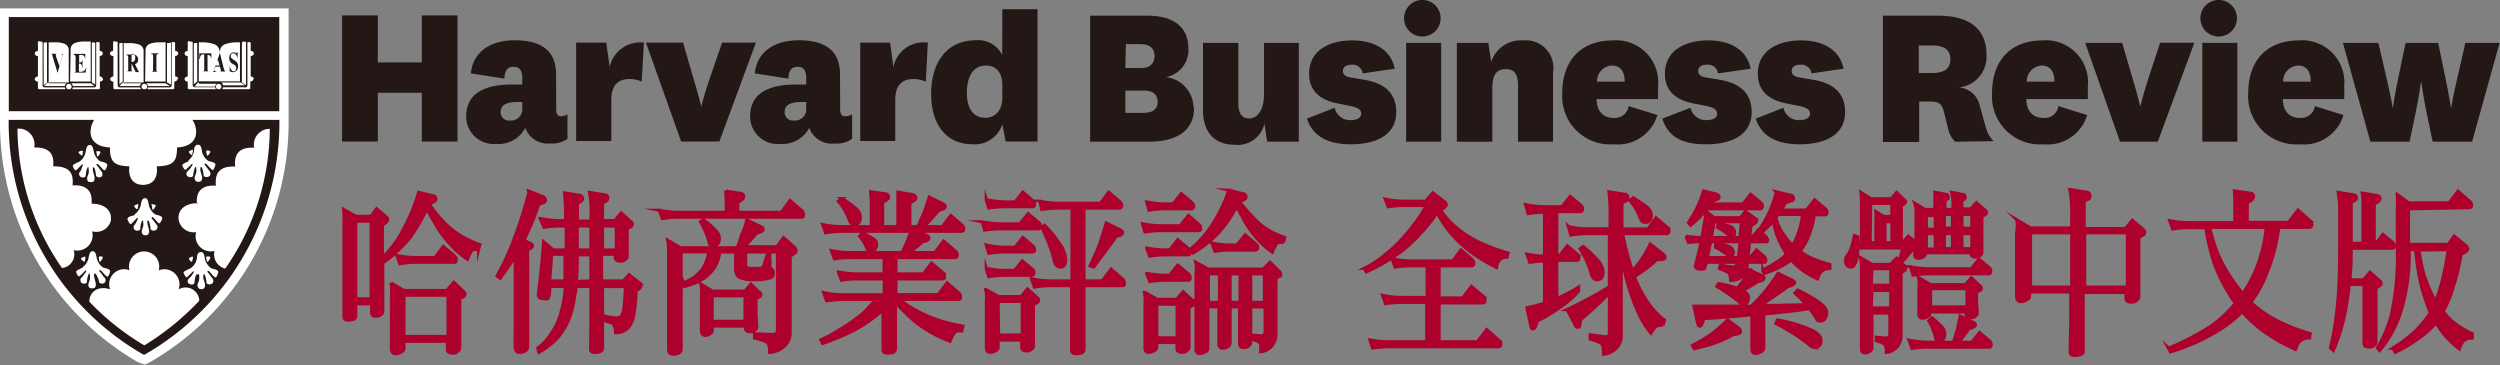 <svg xmlns="http://www.w3.org/2000/svg" viewBox="0 0 181.9 26.57"><rect x="0" y="0" width="181.9" height="26.57" fill="#808080" stroke="none"/><defs><style>.cls-1{fill:#fff;}.cls-2{fill:#231815;}.cls-3{fill:#ad002c;}.cls-4{fill:none;stroke:#ad002c;stroke-miterlimit:10;stroke-width:0.23px;}</style></defs><title>資產 1</title><g id="圖層_2" data-name="圖層 2"><g id="圖層_1-2" data-name="圖層 1"><path class="cls-1" d="M10.18,26.41,10,26.33A20.09,20.09,0,0,1,0,9V.61H21V9a20.11,20.11,0,0,1-10,17.3l-.44.23Z"/><path class="cls-2" d="M11,3.93c.07,0,.14,0,.14.14v1c0,.13-.06.14-.14.15v0h.52v0c-.08,0-.14,0-.14-.15v-1c0-.13.07-.13.14-.14V3.88H11Zm4.83.35.15.49h-.29Zm-.11.92c-.05,0-.12,0-.12-.09a2.16,2.16,0,0,1,.07-.26H16a1.34,1.34,0,0,1,.07.27c0,.06,0,.07-.12.08v0h.48v0c-.07,0-.1-.07-.17-.29L16,3.85h0L15.6,5c0,.15-.07.22-.14.24v0h.29ZM14.86,4V5c0,.17,0,.18-.15.19v0h.53v0c-.11,0-.14,0-.14-.19V4c.1,0,.25,0,.28.34h0V3.88h-.88v.41h.05c0-.33.17-.34.28-.34M9.57,4c0-.07,0-.09.09-.09s.18.09.18.29-.08.31-.27.31ZM9.7,5.2c-.1,0-.13,0-.13-.19V4.62h0l.3.63h.3v0s0,0-.06,0l-.29-.58a.32.32,0,0,0,.23-.34.35.35,0,0,0-.41-.36H9.2v.05c.08,0,.13,0,.13.19V5c0,.16,0,.17-.13.19v0h.5ZM3.82,4.08,4.19,5.3h0l.34-1.19c0-.11,0-.16.13-.17v0H4.39v0c.08,0,.13,0,.13.1a.89.89,0,0,1,0,.14l-.19.66L4.11,4.2A.77.77,0,0,1,4.06,4c0-.08,0-.08.13-.09v0h-.5v0c.06,0,.09,0,.13.14M16.7,5.18c.05,0,.11.07.26.07a.38.38,0,0,0,.36-.42.44.44,0,0,0-.16-.37l-.22-.15c-.12-.08-.15-.13-.15-.24A.17.17,0,0,1,17,3.88c.17,0,.26.23.29.37h0V3.81h-.05s0,.07,0,.07-.12-.07-.23-.07c-.28,0-.33.28-.33.4a.47.47,0,0,0,.25.44l.1.06a.25.25,0,0,1,.16.25s0,.23-.18.23-.27-.23-.3-.44h0v.5h0s0-.07,0-.07M5.86,5.23c-.09,0-.12,0-.12-.12V4.62c.15,0,.22.06.24.32H6V4.25H6c0,.25-.1.31-.24.3V4.08c0-.08,0-.09.11-.09s.3,0,.33.34h0V3.92H5.37V4c.07,0,.13,0,.13.14v1c0,.12,0,.13-.13.14v0h.86l.06-.42h0c-.09.3-.24.36-.39.36m12.54.52c0,.1-.1.18-.23.19V6.4a.09.09,0,0,1-.08.09H16.17a.35.35,0,0,0,.06-.14H17.8A.15.15,0,0,0,18,6.21V3.14a.19.19,0,0,0,0-.08l.16,0a.09.09,0,0,1,.08.08V3.7c.13,0,.23.09.23.19s-.1.17-.23.19V5.56c.13,0,.23.1.23.19M16,6.49h-.18a.22.22,0,0,1-.11-.19.2.2,0,0,1,.4,0,.22.22,0,0,1-.11.19m-2.26,0a.09.09,0,0,1-.08-.09V5.94c-.13,0-.23-.09-.23-.19s.1-.17.23-.19V4.08c-.13,0-.23-.09-.23-.19s.1-.17.23-.19V3.11A.09.09,0,0,1,13.77,3l.25.05a.13.13,0,0,0,0,.06V6.21a.15.15,0,0,0,.15.14h1.49a.35.35,0,0,0,.06.14Zm-.83-.74c0,.1-.1.17-.23.19V6.4a.09.09,0,0,1-.09.09H10.71l.06-.13h1.56a.15.15,0,0,0,.16-.15V3.15a.12.12,0,0,0,0-.09l.16,0a.09.09,0,0,1,.09.08V3.7c.13,0,.23.09.23.19s-.1.17-.23.19V5.56c.13,0,.23.1.23.19m-2.38.74h-.17a.21.21,0,0,1-.12-.19.2.2,0,0,1,.21-.2.2.2,0,0,1,.2.2.21.21,0,0,1-.12.19m-2.25,0a.09.09,0,0,1-.09-.09V5.94c-.13,0-.23-.09-.23-.19s.1-.17.23-.19V4.08C8.09,4.06,8,4,8,3.89s.1-.17.23-.19V3.11A.09.09,0,0,1,8.31,3l.25.05a.14.14,0,0,0,0,.07V6.21a.16.16,0,0,0,.16.15h1.49a.22.22,0,0,0,.06.13Zm-.84-.74c0,.1-.1.17-.23.19V6.4a.08.08,0,0,1-.08.09H5.24a.31.31,0,0,0,.06-.13H6.87A.15.15,0,0,0,7,6.21V3.15a.12.12,0,0,0,0-.09l.17,0a.08.08,0,0,1,.08.08V3.7c.13,0,.23.09.23.19s-.1.17-.23.19V5.56c.13,0,.23.1.23.19M5.1,6.49H4.93a.21.21,0,0,1-.12-.19.2.2,0,1,1,.4,0,.2.2,0,0,1-.11.19m-2.26,0a.08.08,0,0,1-.08-.09V5.94c-.13,0-.23-.09-.23-.19s.1-.17.23-.19V4.08c-.13,0-.23-.09-.23-.19s.1-.17.23-.19V3.11A.08.08,0,0,1,2.84,3l.26.05a.14.14,0,0,0,0,.07V6.21a.15.15,0,0,0,.15.15H4.72a.31.31,0,0,0,.06.13Zm.33-3.34a.08.08,0,0,1,.07-.06h.18s0,0,0,0V6l-.24.21Zm.37,2.91H4.85a.28.28,0,0,0-.13.2H3.21L3.47,6l.07,0m0-2.92a.15.15,0,0,1,.06,0H4a1.93,1.93,0,0,1,.68.1A.49.49,0,0,1,5,3.67H5V6H3.54s0,0,0,0Zm1.6.53a.49.49,0,0,1,.34-.49,1.93,1.93,0,0,1,.68-.1h.35l.09,0,0,0h0V5.93s0,0,0,0H5.1ZM6.87,6.26H5.3a.28.28,0,0,0-.13-.2H6.61ZM6.68,3.09h.19a.07.07,0,0,1,.06.06v3L6.68,6a.09.09,0,0,0,0-.05V3.13s0,0,0,0m2,.06a.06.06,0,0,1,.06-.06h.19a.05.05,0,0,0,0,0v2.8s0,0,0,0l-.24.2ZM9,6.06h1.31a.32.32,0,0,0-.14.2H8.68L8.94,6l.07,0M9,3.14s0,0,0,0h.43a1.93,1.93,0,0,1,.68.1.49.49,0,0,1,.34.49V6H9s0,0,0,0Zm1.59.53a.49.49,0,0,1,.34-.49,2,2,0,0,1,.69-.1h.35l.08,0,0,0h0V5.93a0,0,0,0,1,0,0H10.56Zm1.78,2.59H10.77a.31.31,0,0,0-.13-.2H12l.05,0Zm0-3.17a.08.08,0,0,1,.07.06v3L12.15,6s0,0,0-.05V3.13s0,0,0,0h.18m1.77.05a.07.07,0,0,1,.07-.05h.18a.08.08,0,0,0,0,0v2.8s0,0,0,0l-.25.21Zm.37,2.91h1.32a.31.31,0,0,0-.14.21h-1.5L14.41,6h.06m0-2.92a.29.29,0,0,1,.13,0h.06a2.6,2.6,0,0,1,.88.12.58.58,0,0,1,.43.55H16a.57.57,0,0,1,.43-.55,2.6,2.6,0,0,1,.88-.12h.07l.08,0,0,0h0V5.92a0,0,0,0,1,0,0h-3a0,0,0,0,1,0,0Zm3.36,3.13H16.23a.28.28,0,0,0-.14-.21h1.44Zm-.18-3.18h.18a.07.07,0,0,1,.07.05V6.2L17.6,6s0,0,0-.06V3.12a.08.08,0,0,0,0,0M.64,1.24V8.09H20.32V1.24Z"/><path class="cls-2" d="M6.82,11a1.11,1.11,0,0,0,.45.72c.15.08.61.09.52.36s-.15.38-.28.26-.35-.4-.43-.42-.07.12,0,.15l.28.37c.11.12.14.35,0,.43s-.38,0-.38-.12-.08-.58-.16-.58-.07.11-.06.23.14.46.12.59,0,.26-.27.26-.25-.13-.27-.26.15-.33.12-.59,0-.23-.06-.23-.17.43-.16.58-.19.21-.37.12a.26.26,0,0,1,0-.43L6,12.09s.05-.17,0-.15-.3.31-.43.42-.21-.13-.27-.26.37-.28.51-.36A1.11,1.11,0,0,0,6.24,11c.06-.32.13-.45.29-.45s.23.13.29.45M7.1,11c.17,0,.29,0,.14.23s-.18.18-.19.05-.09-.3,0-.28M6,11.21c0,.14,0,.15-.2,0s0-.22.14-.24.08.14.06.28M8.08,16a1.1,1.1,0,0,1-1.38.83,1.11,1.11,0,0,1-1.34,1.37,1,1,0,0,1-.85,1.3A18,18,0,0,1,1.27,9.36h.22a1.16,1.16,0,0,1,1,1.37c.66,0,1.51.11,1.38,1.37,1,0,1.52.31,1.41,1.39.81-.06,1.49.25,1.38,1.33.89,0,1.51.45,1.4,1.22m1.36,3.63a1.1,1.1,0,1,1,2.13,0A1.1,1.1,0,0,1,13,21.05a1,1,0,0,1,1.5.83,19.12,19.12,0,0,1-4,3.25,18.52,18.52,0,0,1-4-3.18c0-.72.65-1.19,1.51-.9a1.09,1.09,0,0,1,1.44-1.38m.35-4.08a1.09,1.09,0,0,0,.45-.72c.06-.31.12-.44.29-.45s.23.14.28.45a1.14,1.14,0,0,0,.46.72c.14.08.61.09.51.37-.06.12-.15.37-.27.26s-.35-.41-.43-.43-.08.12,0,.16l.28.37a.26.26,0,0,1-.05.43c-.18.08-.37,0-.37-.13s-.09-.58-.17-.58-.06.11-.05.23.14.46.12.59-.05.26-.27.26-.25-.13-.27-.26.15-.33.12-.59,0-.23-.06-.23-.17.43-.16.58-.19.21-.38.13a.27.27,0,0,1,0-.43L10,16s.05-.17,0-.16-.3.32-.43.43-.21-.14-.28-.26c-.09-.28.37-.29.52-.37m.16-.8c.15,0,.07.14.06.27s-.06.15-.2,0,0-.21.14-.23m1.15,0c.16,0,.28,0,.14.23s-.18.17-.19,0-.1-.29,0-.27m3.26,0c-.11-1.08.57-1.39,1.38-1.33-.11-1.08.44-1.43,1.4-1.39-.13-1.26.73-1.41,1.38-1.37a1.16,1.16,0,0,1,1-1.37h.14a17.93,17.93,0,0,1-3.24,10.16,1.05,1.05,0,0,1-.78-1.28,1.11,1.11,0,0,1-1.34-1.37A1.11,1.11,0,0,1,13,16c-.1-.77.51-1.22,1.41-1.22m-.74-3.08a1.11,1.11,0,0,0,.45-.72c0-.32.12-.45.29-.45s.23.13.28.45a1.12,1.12,0,0,0,.46.72c.14.08.61.09.51.36s-.15.38-.28.26-.34-.4-.43-.42-.07.12,0,.15a4.52,4.52,0,0,0,.28.37c.1.12.14.35-.05.43s-.38,0-.37-.12-.09-.58-.17-.58-.06.11-.06.23.15.46.13.59-.05.26-.27.26-.25-.13-.28-.26.15-.33.13-.59,0-.23-.06-.23-.17.43-.17.58-.18.21-.37.12-.15-.31,0-.43.24-.31.29-.37,0-.17,0-.15-.31.31-.43.42-.21-.13-.28-.26.37-.28.52-.36m.16-.81c.15,0,.07.14.05.28s-.05.15-.19,0,0-.22.14-.24m1.29.25c-.14.19-.18.18-.2.05s-.09-.3.06-.28.28,0,.14.23m-.14,7.48c.16,0,.28,0,.14.23s-.18.18-.2.05-.09-.3.06-.28m-1.15,0c.15,0,.07.14.05.28s-.05.15-.19,0,0-.22.14-.24m.37,1.26c-.08,0-.17.43-.17.58s-.18.21-.37.12-.15-.31,0-.43.24-.31.29-.36,0-.18,0-.16-.31.31-.43.43-.21-.15-.28-.27.37-.28.52-.36a1.11,1.11,0,0,0,.45-.72c0-.32.12-.45.29-.45s.23.13.28.45a1.12,1.12,0,0,0,.46.72c.14.08.61.09.51.36s-.15.38-.28.27-.34-.41-.43-.43-.07.11,0,.16.19.27.28.36.14.35-.05.43-.38,0-.37-.12-.09-.58-.17-.58-.06.11-.06.23.15.46.13.59-.05.26-.27.26-.25-.14-.28-.26.15-.33.13-.59,0-.23-.06-.23M7.28,18.66c.16,0,.28,0,.13.23s-.18.18-.19.05-.09-.3.06-.28m-1.16,0c.15,0,.08.14.06.28s0,.15-.2,0,0-.22.14-.24M6,19.45a1.11,1.11,0,0,0,.45-.72c.06-.32.13-.45.29-.45s.23.13.29.45a1.11,1.11,0,0,0,.45.72c.14.08.61.09.52.36s-.15.38-.28.27-.35-.41-.43-.43-.07.11,0,.16.2.27.28.36a.26.26,0,0,1,0,.43c-.18.09-.37,0-.37-.12S7,19.9,6.91,19.9s-.07.11-.06.23.14.46.12.59,0,.26-.27.26-.25-.14-.27-.26.15-.33.12-.59,0-.23-.06-.23-.17.43-.16.58-.19.21-.37.12a.26.26,0,0,1,0-.43c.08-.09.23-.31.28-.36s0-.18,0-.16-.3.31-.43.43-.21-.15-.27-.27.37-.28.51-.36M14,8.72a1.62,1.62,0,0,1,.25.64c.11.64-.2,1.31-1.37,1.37,0,1-.25,1.35-1.47,1.37.11,1-.42,1.35-1,1.35s-1.1-.34-1-1.35C8.23,12.08,8,11.69,8,10.73,6.81,10.67,6.5,10,6.61,9.36a1.6,1.6,0,0,1,.24-.64H.63V9a19.48,19.48,0,0,0,9.7,16.74l.15.08.15-.08A19.48,19.48,0,0,0,20.33,9V8.72Z"/><polygon class="cls-2" points="24.89 10.3 24.89 1.12 27.49 1.12 27.49 4.54 30.69 4.54 30.69 1.12 33.29 1.12 33.29 10.3 30.69 10.3 30.69 6.75 27.49 6.75 27.49 10.3 24.89 10.3"/><path class="cls-2" d="M38,7.42h-.34c-.92,0-1.23.28-1.23.74a.6.6,0,0,0,.68.61A.82.82,0,0,0,38,7.88Zm2.47.51c0,.34.09.53.36.53a1,1,0,0,0,.46-.14V10.1a1.94,1.94,0,0,1-1.27.34,1.74,1.74,0,0,1-1.8-1.14,2.18,2.18,0,0,1-2.11,1.17,2,2,0,0,1-2.19-2c0-1.54,1.13-2.32,3.33-2.32H38V5.66c0-.47-.16-.8-.62-.8s-.65.27-.68.86l-2.44-.38c.14-1.47,1.31-2.41,3.2-2.41,2.09,0,3,.9,3,2.48Z"/><path class="cls-2" d="M46.69,5.94a2.08,2.08,0,0,0-.88-.19c-.61,0-1.33.23-1.33,1.51v3H41.92V3.1h2.19l.25,1.78A2.27,2.27,0,0,1,46.85,3.1Z"/><path class="cls-2" d="M47,3.1H49.7L50.54,6c.31,1,.48,1.76.48,1.76h0S51.21,7,51.54,6l1-2.9H55l-2.66,7.2H49.56Z"/><path class="cls-2" d="M58.66,7.42h-.34c-.92,0-1.23.28-1.23.74a.6.6,0,0,0,.68.61.82.82,0,0,0,.89-.89Zm2.47.51c0,.34.09.53.36.53A1,1,0,0,0,62,8.32V10.1a1.93,1.93,0,0,1-1.26.34A1.75,1.75,0,0,1,58.88,9.3a2.18,2.18,0,0,1-2.11,1.17,2,2,0,0,1-2.19-2c0-1.54,1.13-2.32,3.33-2.32h.75V5.66c0-.47-.16-.8-.62-.8s-.65.27-.68.86l-2.44-.38c.14-1.47,1.31-2.41,3.2-2.41,2.09,0,3,.9,3,2.48Z"/><path class="cls-2" d="M67.36,5.94a2.17,2.17,0,0,0-.89-.19c-.6,0-1.33.23-1.33,1.51v3H62.59V3.1h2.18L65,4.88A2.25,2.25,0,0,1,67.51,3.1Z"/><path class="cls-2" d="M72.93,6.19c0-.92-.46-1.42-1.2-1.42s-1.38.54-1.38,2c0,1.18.51,1.8,1.35,1.8.65,0,1.23-.48,1.23-1.46Zm0-5.52h2.56V10.3H73.17l-.24-1.25a2.11,2.11,0,0,1-2.25,1.44c-1.71,0-2.93-1.31-2.93-3.65S68.92,2.93,71,2.93A1.94,1.94,0,0,1,72.92,4Z"/><path class="cls-2" d="M81.88,8.21h1.35c.65,0,1-.28,1-.81s-.36-.81-1-.81H81.88Zm0-3.26h1C83.55,5,84,4.71,84,4.08s-.41-.87-1.08-.87h-1Zm5,2.89c0,1.48-1,2.47-3.32,2.47H79.32V1.14h4.15c2,0,3,.89,3,2.4a2,2,0,0,1-1.63,2.07,2.26,2.26,0,0,1,2,2.23"/><path class="cls-2" d="M92,9a2,2,0,0,1-2.2,1.53c-1.33,0-2.27-.81-2.27-2.51V3.12h2.57V7.46c0,.72.2,1.16.79,1.16s1.08-.6,1.08-1.77V3.12H94.5v7.19H92.2Z"/><path class="cls-2" d="M97.11,7.84a1.13,1.13,0,0,0,1.16.9c.46,0,.77-.16.77-.47s-.27-.45-.79-.56l-1-.2c-1.33-.28-2-1-2-2.14,0-1.74,1.52-2.43,3.15-2.43s2.82.72,3.08,2.06l-2.33.34a.74.74,0,0,0-.83-.63c-.36,0-.61.17-.61.45s.2.42.58.48l1,.17c1.62.27,2.3,1.12,2.3,2.34,0,1.7-1.5,2.35-3.31,2.35-1.66,0-2.77-.59-3.19-1.87Z"/><path class="cls-2" d="M104.86,10.31h-2.55V3.12h2.55ZM103.57,0a1.33,1.33,0,1,1-1.41,1.32A1.33,1.33,0,0,1,103.57,0"/><path class="cls-2" d="M108.5,4.5a2.28,2.28,0,0,1,2.33-1.56A2,2,0,0,1,113,5.25v5.06h-2.55V6.22c0-.74-.22-1.19-.87-1.19s-1,.33-1,1.44v3.84H106V3.12h2.29Z"/><path class="cls-2" d="M118.21,5.94c0-.63-.22-1.17-.93-1.17a1.14,1.14,0,0,0-1.08,1.17Zm.26,1.77,2.12.66a3,3,0,0,1-3.17,2.13,3.5,3.5,0,0,1-3.75-3.71c0-2.43,1.39-3.85,3.69-3.85a3.06,3.06,0,0,1,3.28,3.37c0,.26,0,.58,0,.9h-4.47c0,.89.49,1.37,1.25,1.37a1,1,0,0,0,1.08-.87"/><path class="cls-2" d="M123,7.84a1.14,1.14,0,0,0,1.16.9c.46,0,.78-.16.78-.47s-.27-.45-.8-.56l-1-.2c-1.33-.28-2-1-2-2.14,0-1.74,1.52-2.43,3.16-2.43s2.82.72,3.07,2.06L125,5.34a.73.73,0,0,0-.82-.63c-.37,0-.62.17-.62.45s.2.42.59.48l1,.17c1.61.27,2.3,1.12,2.3,2.34,0,1.7-1.51,2.35-3.32,2.35s-2.77-.59-3.18-1.87Z"/><path class="cls-2" d="M129.76,7.84a1.14,1.14,0,0,0,1.16.9c.46,0,.78-.16.78-.47s-.27-.45-.8-.56l-1-.2c-1.33-.28-2-1-2-2.14,0-1.74,1.53-2.43,3.16-2.43s2.82.72,3.07,2.06l-2.33.34a.73.73,0,0,0-.82-.63c-.37,0-.62.17-.62.45s.21.42.59.48l1,.17c1.62.27,2.3,1.12,2.3,2.34,0,1.7-1.51,2.35-3.32,2.35-1.66,0-2.77-.59-3.18-1.87Z"/><path class="cls-2" d="M139.61,5.31h1c.9,0,1.3-.36,1.3-1s-.4-1-1.3-1h-1Zm2.65,5a1.86,1.86,0,0,1-.53-1l-.28-1.14c-.16-.66-.43-.78-1-.78h-.81v2.94H137V1.14h4c2.09,0,3.54.79,3.54,2.88a2.24,2.24,0,0,1-2,2.34,1.68,1.68,0,0,1,1.51,1.34l.44,1.57a2.07,2.07,0,0,0,.57,1Z"/><path class="cls-2" d="M149.48,5.94c0-.63-.22-1.17-.93-1.17a1.14,1.14,0,0,0-1.08,1.17Zm.26,1.77,2.12.66a3,3,0,0,1-3.17,2.13,3.5,3.5,0,0,1-3.75-3.71c0-2.43,1.39-3.85,3.69-3.85a3.06,3.06,0,0,1,3.28,3.37c0,.26,0,.58,0,.9h-4.47c0,.89.49,1.37,1.25,1.37a1,1,0,0,0,1.08-.87"/><path class="cls-2" d="M151.72,3.12h2.69L155.25,6c.3,1,.48,1.76.48,1.76h0s.16-.71.49-1.76l.95-2.89h2.49L157,10.31h-2.75Z"/><path class="cls-2" d="M162.79,10.31h-2.55V3.12h2.55ZM161.51,0a1.33,1.33,0,1,1-1.41,1.33A1.33,1.33,0,0,1,161.51,0"/><path class="cls-2" d="M168.13,5.94c0-.63-.22-1.17-.93-1.17a1.14,1.14,0,0,0-1.08,1.17Zm.26,1.77,2.12.66a3,3,0,0,1-3.17,2.13,3.51,3.51,0,0,1-3.76-3.71c0-2.43,1.4-3.85,3.7-3.85a3.06,3.06,0,0,1,3.28,3.37,7.24,7.24,0,0,1,0,.9h-4.46c0,.89.49,1.37,1.25,1.37a1,1,0,0,0,1.08-.87"/><path class="cls-2" d="M177.4,3.12l.52,2.5c.27,1.3.42,2.26.42,2.26h0s.16-1,.46-2.22l.58-2.54h2.49l-2,7.19h-2.87l-.44-2.1c-.22-1.06-.4-2.31-.4-2.31h0s-.17,1.25-.4,2.31l-.44,2.1h-2.85l-2-7.19h2.58l.59,2.54c.3,1.27.46,2.22.46,2.22h0s.14-1,.41-2.26l.52-2.5Z"/><path class="cls-3" d="M29.39,24.48H32.6v-3H29.39Zm-.51-5.89a6.76,6.76,0,0,0,1.41.15h1.37l.59-.81.81.69a.36.36,0,0,1,.13.26c0,.14,0,.2-.16.2H30.29a7,7,0,0,0-1.2.11Zm-.43,2,.94.55h3.12l.51-.6.64.61c.12.09.17.17.17.24a.22.22,0,0,1-.12.2l-.26.15v2.46l0,1.09a.33.33,0,0,1-.16.27.39.39,0,0,1-.32.13c-.28,0-.42-.08-.42-.26v-.6H29.39v.46a.3.3,0,0,1-.2.31.61.61,0,0,1-.4.14c-.19,0-.29-.12-.31-.36l0-1.24V21.44a3,3,0,0,0-.07-.86m-2.57,1.15H27V16.09H25.88ZM25,15.24l.89.5H27l.4-.55.67.57a.29.29,0,0,1,.13.23.26.26,0,0,1-.12.19l-.26.21v2.36a7.86,7.86,0,0,0,1.42-1.86A13.86,13.86,0,0,0,30.46,14l1,.24c.17,0,.26.13.26.25s-.16.22-.47.3l0,.09A10.26,10.26,0,0,0,32.14,16,5.92,5.92,0,0,0,33.29,17a7.19,7.19,0,0,0,1.62.8l-.09.36a1.38,1.38,0,0,0-.38,0c-.11,0-.25.27-.43.7a6.4,6.4,0,0,1-1.27-1.11,7.76,7.76,0,0,1-1.2-1.7,6.79,6.79,0,0,1-.48-.87,12.24,12.24,0,0,1-1.25,2.14,9.91,9.91,0,0,1-1.87,1.75L27.85,19v3.61a.33.33,0,0,1-.18.31.68.68,0,0,1-.33.09c-.2,0-.3-.09-.3-.26v-.65H25.88V23a.25.25,0,0,1-.19.24,1.77,1.77,0,0,1-.41.05c-.17,0-.25-.1-.25-.29l0-2V16a3.53,3.53,0,0,0-.08-.8"/><path class="cls-4" d="M29.39,24.48H32.6v-3H29.39Zm-.51-5.89a6.76,6.76,0,0,0,1.41.15h1.37l.59-.81.81.69a.36.36,0,0,1,.13.26c0,.14,0,.2-.16.2H30.29a7,7,0,0,0-1.2.11Zm-.43,2,.94.55h3.12l.51-.6.64.61c.12.09.17.17.17.24a.22.22,0,0,1-.12.2l-.26.15v2.46l0,1.09a.33.33,0,0,1-.16.27.39.39,0,0,1-.32.13c-.28,0-.42-.08-.42-.26v-.6H29.39v.46a.3.3,0,0,1-.2.31.61.61,0,0,1-.4.14c-.19,0-.29-.12-.31-.36l0-1.24V21.44A3,3,0,0,0,28.45,20.58Zm-2.57,1.15H27V16.09H25.88ZM25,15.24l.89.5H27l.4-.55.67.57a.29.29,0,0,1,.13.23.26.26,0,0,1-.12.19l-.26.21v2.36a7.86,7.86,0,0,0,1.42-1.86A13.86,13.86,0,0,0,30.46,14l1,.24c.17,0,.26.13.26.25s-.16.22-.47.3l0,.09A10.26,10.26,0,0,0,32.14,16,5.92,5.92,0,0,0,33.29,17a7.19,7.19,0,0,0,1.62.8l-.09.36a1.38,1.38,0,0,0-.38,0c-.11,0-.25.27-.43.7a6.4,6.4,0,0,1-1.27-1.11,7.76,7.76,0,0,1-1.2-1.7,6.79,6.79,0,0,1-.48-.87,12.24,12.24,0,0,1-1.25,2.14,9.91,9.91,0,0,1-1.87,1.75L27.85,19v3.61a.33.33,0,0,1-.18.31.68.68,0,0,1-.33.09c-.2,0-.3-.09-.3-.26v-.65H25.88V23a.25.25,0,0,1-.19.24,1.77,1.77,0,0,1-.41.05c-.17,0-.25-.1-.25-.29l0-2V16A3.53,3.53,0,0,0,25,15.24Z"/><path class="cls-3" d="M43.84,18.19h1V16.44h-1Zm-1.84,0h1V16.44H42Zm1,2.29V18.54H42v.4a14.9,14.9,0,0,1-.07,1.54Zm-1.89,0c0-.47,0-1,0-1.54v-.4H40.12c0,.6-.08,1.25-.13,1.94Zm-1.8-4.54a6.92,6.92,0,0,0,1.42.15h.42V15.6c0-.26,0-.78-.07-1.56l1,.16c.21,0,.31.12.31.25s-.13.22-.38.34v1.3h1v-.46A7,7,0,0,0,42.89,14l1.06.17q.27,0,.27.24a.24.24,0,0,1-.17.24l-.21.1v1.3h.89l.47-.55.64.58c.12.08.17.15.17.22a.21.21,0,0,1-.12.19l-.26.15v.91l0,1.1a.26.26,0,0,1-.15.23.44.44,0,0,1-.32.12c-.26,0-.39-.08-.39-.25v-.25h-1v1.94h1.59l.41-.45.77.61a.24.24,0,0,1,.08.2.2.2,0,0,1-.11.2l-.23.14a10.85,10.85,0,0,1-.16,1.72,1.83,1.83,0,0,1-.43,1,1.15,1.15,0,0,1-.9.34c0-.44-.15-.67-.29-.71L44,23.33,44,23a5.6,5.6,0,0,0,.86.14.43.43,0,0,0,.38-.18,1.63,1.63,0,0,0,.17-.68,13.43,13.43,0,0,0,.09-1.43H43.84v4.49a.22.22,0,0,1-.11.2.79.79,0,0,1-.45.1c-.19,0-.29-.07-.31-.2L43,23.38V20.84H41.91c0,.19,0,.37-.08.55a7.43,7.43,0,0,1-.4,1.74,5.2,5.2,0,0,1-.78,1.35,5,5,0,0,1-1.44,1.15l-.08-.3a4,4,0,0,0,1-1.1,4.77,4.77,0,0,0,.66-1.4,9,9,0,0,0,.33-1.7c0-.09,0-.19,0-.29H40c0,.25,0,.49-.07.74s-.16.15-.38.15-.38-.09-.38-.29c.18-1.47.31-2.75.38-3.85l.65.55,0,.05h1V16.44h-.42a7,7,0,0,0-1.2.1Zm-.85-2,1,.39a.31.31,0,0,1,.22.3c0,.11-.16.19-.47.25a25.68,25.68,0,0,1-1.09,2.66l.42.19c.13.05.2.12.2.2s-.06.14-.18.19l-.17.11v7a.35.35,0,0,1-.22.36.81.81,0,0,1-.37.09c-.19,0-.29-.12-.31-.36s0-.69,0-1.34V18.62a18.75,18.75,0,0,1-1.1,1.62l-.22-.16a19.7,19.7,0,0,0,1.27-2.78A29.75,29.75,0,0,0,38.48,14"/><path class="cls-4" d="M43.84,16.44v1.75h1V16.44Zm-1.84,0v1.75h1V16.44Zm1,4V18.54H42v.4a14.9,14.9,0,0,1-.07,1.54Zm-1.89,0c0-.47,0-1,0-1.54v-.4H40.12c0,.6-.08,1.25-.13,1.94Zm-1.8-4.54a6.92,6.92,0,0,0,1.42.15h.42V15.6c0-.26,0-.78-.07-1.56l1,.16c.21,0,.31.12.31.25s-.13.22-.38.34v1.3h1v-.46A7,7,0,0,0,42.89,14l1.06.17q.27,0,.27.24a.24.24,0,0,1-.17.24l-.21.1v1.3h.89l.47-.55.64.58c.12.08.17.15.17.22a.21.21,0,0,1-.12.19l-.26.15v.91l0,1.1a.26.26,0,0,1-.15.23.44.44,0,0,1-.32.12c-.26,0-.39-.08-.39-.25v-.25h-1v1.94h1.59l.41-.45.77.61a.24.24,0,0,1,.08.2.2.2,0,0,1-.11.2l-.23.14a10.85,10.85,0,0,1-.16,1.72,1.83,1.83,0,0,1-.43,1,1.15,1.15,0,0,1-.9.34c0-.44-.15-.67-.29-.71L44,23.33,44,23a5.6,5.6,0,0,0,.86.14.43.43,0,0,0,.38-.18,1.63,1.63,0,0,0,.17-.68,13.43,13.43,0,0,0,.09-1.43H43.84v4.49a.22.22,0,0,1-.11.2.79.79,0,0,1-.45.1c-.19,0-.29-.07-.31-.2L43,23.38V20.84H41.91c0,.19,0,.37-.08.55a7.43,7.43,0,0,1-.4,1.74,5.2,5.2,0,0,1-.78,1.35,5,5,0,0,1-1.44,1.15l-.08-.3a4,4,0,0,0,1-1.1,4.77,4.77,0,0,0,.66-1.4,9,9,0,0,0,.33-1.7c0-.09,0-.19,0-.29H40c0,.25,0,.49-.07.74s-.16.15-.38.15-.38-.09-.38-.29c.18-1.47.31-2.75.38-3.85l.65.55,0,.05h1V16.44h-.42a7,7,0,0,0-1.2.1Zm-.85-2,1,.39a.31.31,0,0,1,.22.3c0,.11-.16.19-.47.25a25.68,25.68,0,0,1-1.09,2.66l.42.19c.13.05.2.12.2.2s-.06.14-.18.19l-.17.11v7a.35.35,0,0,1-.22.36.81.81,0,0,1-.37.09c-.19,0-.29-.12-.31-.36s0-.69,0-1.34V18.62a18.75,18.75,0,0,1-1.1,1.62l-.22-.16a19.7,19.7,0,0,0,1.27-2.78A29.75,29.75,0,0,0,38.48,14Z"/><path class="cls-3" d="M51.82,23.38h2.39V21.53H51.82ZM51.18,16a5.22,5.22,0,0,1,.84.72.93.93,0,0,1,.32.57c0,.4-.15.6-.44.6s-.27-.12-.33-.35a5.9,5.9,0,0,0-.6-1.4ZM51,20.68l.85.5h2.36l.42-.5.57.54a.32.32,0,0,1,.16.21.19.19,0,0,1-.12.17l-.23.13v1.05l.05,1a.29.29,0,0,1-.13.24.37.37,0,0,1-.3.11c-.26,0-.39-.08-.39-.25v-.16H51.82V24a.27.27,0,0,1-.16.28.59.59,0,0,1-.35.12q-.24,0-.27-.3V21.49a2.81,2.81,0,0,0-.07-.81M54.34,16l1,.49c.13.05.19.12.19.2s-.16.21-.47.26c-.24.3-.55.64-.93,1h2.41l.47-.66.76.68a.38.38,0,0,1,.15.27.2.2,0,0,1-.14.2l-.29.21v5.59a1.28,1.28,0,0,1-.59,1.08,1.73,1.73,0,0,1-.9.32,1.61,1.61,0,0,0-.1-.66c-.07-.11-.39-.24-1-.39v-.3l1.28.05q.39,0,.39-.3V18.33H54.25v.91c0,.2.11.29.34.29h.61c.21,0,.34-.06.37-.19l.27-.86.17.06v.75a.3.3,0,0,0,.13.28.38.38,0,0,1,.12.32.3.3,0,0,1-.17.31,3.41,3.41,0,0,1-1.16.14,2.18,2.18,0,0,1-1.21-.21.79.79,0,0,1-.19-.6v-1.2H52.37a3.2,3.2,0,0,1-.13.58,2.48,2.48,0,0,1-.5.87,3.08,3.08,0,0,1-.93.71c-.3.13-.62.24-1,.35l-.09-.26a3.3,3.3,0,0,0,.75-.38,3.86,3.86,0,0,0,.55-.51A2.55,2.55,0,0,0,51.4,19a2.69,2.69,0,0,0,.16-.68h-2v7.09a.31.31,0,0,1-.21.29,1,1,0,0,1-.39.07c-.21,0-.31-.12-.31-.36l0-2.09v-5a3.93,3.93,0,0,0-.07-.84l.94.55h4.11a8.52,8.52,0,0,0,.33-.94c.12-.36.22-.72.3-1.06m-1.54-2.1,1,.16c.21,0,.31.11.31.24s-.14.29-.43.4v.75h3.17l.63-.86.85.73a.42.42,0,0,1,.13.28c0,.13,0,.2-.16.2H49.38a6.75,6.75,0,0,0-1.19.1l-.22-.6a6.76,6.76,0,0,0,1.41.15h3.46v-.81c0-.11,0-.36,0-.74"/><path class="cls-4" d="M51.82,23.38h2.39V21.52H51.82ZM51.18,16a5.22,5.22,0,0,1,.84.72.93.93,0,0,1,.32.57c0,.4-.15.6-.44.6s-.27-.12-.33-.35a5.9,5.9,0,0,0-.6-1.4ZM51,20.68l.85.5h2.36l.42-.5.57.54a.32.32,0,0,1,.16.21.19.19,0,0,1-.12.17l-.23.13v1.05l.05,1a.29.29,0,0,1-.13.24.37.37,0,0,1-.3.11c-.26,0-.39-.08-.39-.25v-.16H51.82V24a.27.27,0,0,1-.16.28.59.59,0,0,1-.35.12q-.24,0-.27-.3V21.49A2.81,2.81,0,0,0,51,20.68ZM54.34,16l1,.49c.13.05.19.12.19.2s-.16.21-.47.26c-.24.3-.55.64-.93,1h2.41l.47-.66.76.68a.38.38,0,0,1,.15.27.2.2,0,0,1-.14.2l-.29.21v5.59a1.28,1.28,0,0,1-.59,1.08,1.73,1.73,0,0,1-.9.32,1.61,1.61,0,0,0-.1-.66c-.07-.11-.39-.24-1-.39v-.3l1.28.05q.39,0,.39-.3V18.33H54.25v.91c0,.2.11.29.34.29h.61c.21,0,.34-.06.37-.19l.27-.86.17.06v.75a.3.3,0,0,0,.13.28.38.38,0,0,1,.12.32.3.3,0,0,1-.17.31,3.41,3.41,0,0,1-1.16.14,2.18,2.18,0,0,1-1.21-.21.79.79,0,0,1-.19-.6v-1.2H52.37a3.2,3.2,0,0,1-.13.58,2.48,2.48,0,0,1-.5.87,3.08,3.08,0,0,1-.93.71c-.3.13-.62.24-1,.35l-.09-.26a3.3,3.3,0,0,0,.75-.38,3.86,3.86,0,0,0,.55-.51A2.55,2.55,0,0,0,51.4,19a2.69,2.69,0,0,0,.16-.68h-2v7.09a.31.31,0,0,1-.21.29,1,1,0,0,1-.39.07c-.21,0-.31-.12-.31-.36l0-2.09v-5a3.93,3.93,0,0,0-.07-.84l.94.55h4.11a8.52,8.52,0,0,0,.33-.94C54.16,16.69,54.26,16.33,54.34,16Zm-1.54-2.1,1,.16c.21,0,.31.11.31.24s-.14.29-.43.4v.75h3.17l.63-.86.85.73a.42.42,0,0,1,.13.28c0,.13,0,.2-.16.2H49.38a6.75,6.75,0,0,0-1.19.1l-.22-.6a6.76,6.76,0,0,0,1.41.15h3.46v-.81C52.84,14.52,52.83,14.27,52.8,13.89Z"/><path class="cls-3" d="M62.75,16.94a7.76,7.76,0,0,1,.78.43c.17.13.25.25.25.37,0,.36-.16.54-.47.54-.11,0-.19-.08-.25-.24a2.64,2.64,0,0,0-.52-.85Zm-1.49-2.49a8.17,8.17,0,0,1,1,.71.91.91,0,0,1,.34.63c0,.36-.16.55-.47.55-.15,0-.27-.13-.35-.37A4.35,4.35,0,0,0,61,14.64Zm2.09-.5,1,.15q.3,0,.3.24c0,.13-.15.24-.43.35v1.8h1.11V14.74c0-.13,0-.38,0-.76l1,.17q.3.06.3.24c0,.13-.14.25-.43.35v1.75h.58l.42-.95a10.66,10.66,0,0,0,.41-1.2l1,.49c.11.05.17.12.17.21s-.15.21-.47.25c-.28.34-.63.74-1.07,1.2h1.33l.61-.81.8.69a.4.4,0,0,1,.14.27c0,.13-.06.19-.18.19h-3.1l.56.3c.13.05.19.12.19.2s-.16.22-.47.26c-.25.23-.56.49-.94.79h1.84l.64-.84.85.73a.36.36,0,0,1,.14.27c0,.13-.06.2-.18.2H65.19v1.19h2l.59-.79.81.69a.34.34,0,0,1,.13.25c0,.14,0,.21-.16.21H65.19v1.15h3.07l.65-.86.84.73a.36.36,0,0,1,.14.27c0,.13,0,.2-.17.2H65.41a10.61,10.61,0,0,0,1.17.76A10.05,10.05,0,0,0,68,23.2a13.62,13.62,0,0,0,2.06.53l-.08.35a2.25,2.25,0,0,0-.4,0c-.12.05-.27.3-.46.75a8.93,8.93,0,0,1-1.65-.81,7.72,7.72,0,0,1-1.59-1.27,6.73,6.73,0,0,1-.73-.76v3.34a.34.34,0,0,1-.12.29,1.31,1.31,0,0,1-.44.07c-.22,0-.33-.07-.34-.2l0-2.15v-.81a4.73,4.73,0,0,1-.55.47,9.26,9.26,0,0,1-1.91,1.2,18.23,18.23,0,0,1-1.94.79l-.12-.26a13.21,13.21,0,0,0,1.68-.94,11.75,11.75,0,0,0,1.39-1,11.77,11.77,0,0,0,.91-1H61.34a8.21,8.21,0,0,0-1.2.1l-.21-.6a6.16,6.16,0,0,0,1.41.16h3V20.29H62.41a6.75,6.75,0,0,0-1.19.1l-.22-.6a7.49,7.49,0,0,0,1.41.14h1.92V18.74H61.9a8,8,0,0,0-1.19.09l-.22-.59a7.49,7.49,0,0,0,1.41.14h3.73q.24-.49.36-.78c.11-.26.21-.52.29-.77h-5a7,7,0,0,0-1.21.11l-.21-.6a6.78,6.78,0,0,0,1.42.15H63.4v-1.8c0-.12,0-.37,0-.74"/><path class="cls-4" d="M62.75,16.94a7.76,7.76,0,0,1,.78.43c.17.13.25.25.25.37,0,.36-.16.54-.47.54-.11,0-.19-.08-.25-.24a2.64,2.64,0,0,0-.52-.85Zm-1.49-2.49a8.17,8.17,0,0,1,1,.71.91.91,0,0,1,.34.63c0,.36-.16.55-.47.55-.15,0-.27-.13-.35-.37A4.35,4.35,0,0,0,61,14.64Zm2.09-.5,1,.15q.3,0,.3.24c0,.13-.15.24-.43.35v1.8h1.11V14.74c0-.13,0-.38,0-.76l1,.17q.3.06.3.24c0,.13-.14.25-.43.35v1.75h.58l.42-.95a10.66,10.66,0,0,0,.41-1.2l1,.49c.11.05.17.12.17.21s-.15.21-.47.25c-.28.34-.63.74-1.07,1.2h1.33l.61-.81.8.69a.4.4,0,0,1,.14.27c0,.13-.06.19-.18.19h-3.1l.56.3c.13.05.19.12.19.2s-.16.22-.47.26c-.25.23-.56.49-.94.79h1.84l.64-.84.85.73a.36.36,0,0,1,.14.27c0,.13-.06.2-.18.2H65.19v1.19h2l.59-.79.81.69a.34.34,0,0,1,.13.25c0,.14,0,.21-.16.21H65.19v1.15h3.07l.65-.86.84.73a.36.36,0,0,1,.14.27c0,.13,0,.2-.17.2H65.41a10.61,10.61,0,0,0,1.17.76A10.05,10.05,0,0,0,68,23.2a13.62,13.62,0,0,0,2.06.53l-.08.35a2.25,2.25,0,0,0-.4,0c-.12.05-.27.3-.46.75a8.93,8.93,0,0,1-1.65-.81,7.72,7.72,0,0,1-1.59-1.27,6.73,6.73,0,0,1-.73-.76v3.34a.34.34,0,0,1-.12.29,1.31,1.31,0,0,1-.44.07c-.22,0-.33-.07-.34-.2l0-2.15v-.81a4.73,4.73,0,0,1-.55.47,9.26,9.26,0,0,1-1.91,1.2,18.23,18.23,0,0,1-1.94.79l-.12-.26a13.21,13.21,0,0,0,1.68-.94,11.75,11.75,0,0,0,1.39-1,11.77,11.77,0,0,0,.91-1H61.34a8.21,8.21,0,0,0-1.2.1l-.21-.6a6.16,6.16,0,0,0,1.41.16h3V20.29H62.41a6.75,6.75,0,0,0-1.19.1l-.22-.6a7.49,7.49,0,0,0,1.41.14h1.92V18.74H61.9a8,8,0,0,0-1.19.09l-.22-.59a7.49,7.49,0,0,0,1.41.14h3.73q.24-.49.36-.78c.11-.26.21-.52.29-.77h-5a7,7,0,0,0-1.21.11l-.21-.6a6.78,6.78,0,0,0,1.42.15H63.4v-1.8C63.4,14.57,63.38,14.32,63.35,14Z"/><path class="cls-3" d="M80.49,16.23l1,.49c.12.06.19.13.19.22s-.16.21-.47.25c-.41.63-1,1.37-1.63,2.24l-.26-.09c.3-.64.51-1.13.65-1.48.22-.56.4-1.11.55-1.63M76,16.39a8.82,8.82,0,0,1,1.12,1.38,2.14,2.14,0,0,1,.42,1.11c0,.37-.13.55-.38.55s-.41-.2-.48-.59a11.28,11.28,0,0,0-.89-2.3Zm-.34-1.75a6.76,6.76,0,0,0,1.41.15h3l.6-.8.81.69a.35.35,0,0,1,.13.27c0,.12-.06.19-.17.19H78.87v5.3h1.32l.65-.86.84.73a.35.35,0,0,1,.13.27c0,.13,0,.2-.16.2H78.87v4.59a.32.32,0,0,1-.12.28,1.27,1.27,0,0,1-.44.08c-.22,0-.33-.07-.34-.2l0-2.15v-2.6h-1.5a7.07,7.07,0,0,0-1.21.11l-.21-.61a6.18,6.18,0,0,0,1.42.16H78v-5.3H77a6.94,6.94,0,0,0-1.2.1Zm-3,9.74h1.72V21.93H72.62Zm-.9-3.3.9.5h1.63l.47-.55.64.57c.11.09.17.16.17.23a.2.2,0,0,1-.12.19l-.26.16v1.9l0,1.1a.27.27,0,0,1-.14.23.48.48,0,0,1-.33.12c-.25,0-.38-.08-.38-.24v-.55H72.62v.5a.29.29,0,0,1-.18.28.84.84,0,0,1-.41.11c-.16,0-.25-.1-.26-.31l0-1.18V21.88a2.21,2.21,0,0,0-.09-.8m0-1.55a6.92,6.92,0,0,0,1.42.15h.64l.56-.7.73.61a.35.35,0,0,1,.12.25c0,.12-.06.19-.17.19H73.14a6.94,6.94,0,0,0-1.2.1Zm0-1.7a7,7,0,0,0,1.42.16h.68l.56-.71.72.62a.3.3,0,0,1,.13.24c0,.13,0,.19-.17.19H73.14a8.09,8.09,0,0,0-1.2.1Zm0-3.3a7,7,0,0,0,1.42.16h.68l.56-.71.72.62a.32.32,0,0,1,.13.24c0,.14,0,.2-.17.2H73.14a8.08,8.08,0,0,0-1.2.09Zm-.29,1.61a6.69,6.69,0,0,0,1.41.15h1.32l.61-.74.76.64a.34.34,0,0,1,.13.25c0,.14-.06.21-.17.21H72.84a8.08,8.08,0,0,0-1.2.09Z"/><path class="cls-4" d="M80.49,16.23l1,.49c.12.06.19.13.19.22s-.16.21-.47.25c-.41.63-1,1.37-1.63,2.24l-.26-.09c.3-.64.51-1.13.65-1.48C80.16,17.3,80.34,16.75,80.49,16.23ZM76,16.39a8.82,8.82,0,0,1,1.12,1.38,2.14,2.14,0,0,1,.42,1.11c0,.37-.13.55-.38.55s-.41-.2-.48-.59a11.28,11.28,0,0,0-.89-2.3Zm-.34-1.75a6.76,6.76,0,0,0,1.41.15h3l.6-.8.81.69a.35.35,0,0,1,.13.27c0,.12-.06.19-.17.19H78.87v5.3h1.32l.65-.86.84.73a.35.35,0,0,1,.13.27c0,.13,0,.2-.16.2H78.87v4.59a.32.32,0,0,1-.12.28,1.27,1.27,0,0,1-.44.08c-.22,0-.33-.07-.34-.2l0-2.15v-2.6h-1.5a7.07,7.07,0,0,0-1.21.11l-.21-.61a6.18,6.18,0,0,0,1.42.16H78v-5.3H77a6.94,6.94,0,0,0-1.2.1Zm-3,9.74h1.72V21.93H72.62Zm-.9-3.3.9.5h1.63l.47-.55.64.57c.11.09.17.16.17.23a.2.2,0,0,1-.12.19l-.26.16v1.9l0,1.1a.27.27,0,0,1-.14.23.48.48,0,0,1-.33.12c-.25,0-.38-.08-.38-.24v-.55H72.62v.5a.29.29,0,0,1-.18.28.84.84,0,0,1-.41.11c-.16,0-.25-.1-.26-.31l0-1.18V21.88A2.21,2.21,0,0,0,71.72,21.08Zm0-1.55a6.92,6.92,0,0,0,1.42.15h.64l.56-.7.73.61a.35.35,0,0,1,.12.25c0,.12-.06.19-.17.19H73.14a6.94,6.94,0,0,0-1.2.1Zm0-1.7a7,7,0,0,0,1.42.16h.68l.56-.71.72.62a.3.3,0,0,1,.13.24c0,.13,0,.19-.17.19H73.14a8.09,8.09,0,0,0-1.2.1Zm0-3.3a7,7,0,0,0,1.42.16h.68l.56-.71.72.62a.32.32,0,0,1,.13.24c0,.14,0,.2-.17.2H73.14a8.08,8.08,0,0,0-1.2.09Zm-.29,1.61a6.69,6.69,0,0,0,1.41.15h1.32l.61-.74.76.64a.34.34,0,0,1,.13.25c0,.14-.06.21-.17.21H72.84a8.08,8.08,0,0,0-1.2.09Z"/><path class="cls-3" d="M91,22h1V19.93H91Zm-1.5,0h.73V19.93H89.5Zm-1.32-4.3a6.68,6.68,0,0,0,1.41.14H90l.6-.74.77.66a.3.3,0,0,1,.13.24c0,.13-.06.2-.17.2H89.59a7.85,7.85,0,0,0-1.19.09ZM87.92,22h.81V19.93h-.81ZM87,19.08l.91.5h4l.5-.5.66.66a.32.32,0,0,1,.11.24c0,.06,0,.11-.12.14l-.22.12v4a1.32,1.32,0,0,1-.18.73.92.92,0,0,1-.4.43,1.07,1.07,0,0,1-.54.19,2.14,2.14,0,0,0,0-.55c0-.12-.23-.23-.54-.34l0-.31.56.05a.32.32,0,0,0,.22-.06.36.36,0,0,0,.09-.28V22.33H91v2.55a.33.33,0,0,1-.18.31.74.74,0,0,1-.34.1c-.19,0-.29-.1-.29-.31l0-1.2V22.33H89.5v2.6a.34.34,0,0,1-.17.31.75.75,0,0,1-.34.09.27.27,0,0,1-.3-.3l0-1.2v-1.5h-.81v3a.27.27,0,0,1-.19.27.75.75,0,0,1-.41.12c-.16,0-.25-.1-.26-.3l0-1.19v-4.3a2.31,2.31,0,0,0-.09-.81m2.4-5.24,1,.25c.17,0,.26.12.26.25s-.17.22-.49.31a10.47,10.47,0,0,0,.85,1,5.58,5.58,0,0,0,1,.92,5.76,5.76,0,0,0,1.45.71l-.09.36a1.9,1.9,0,0,0-.37,0c-.11,0-.25.27-.44.7a5.51,5.51,0,0,1-1.11-1,6.37,6.37,0,0,1-1.06-1.56A5.17,5.17,0,0,1,90,15a10.18,10.18,0,0,1-1.29,1.89,8.36,8.36,0,0,1-1.9,1.51l-.17-.29a7.24,7.24,0,0,0,1.54-1.73,10.86,10.86,0,0,0,1.19-2.57M84.17,24.58h1.48V22.13H84.17Zm-.74-4.69a7.49,7.49,0,0,0,1.41.14h.26l.59-.74.78.64a.37.37,0,0,1,.12.25c0,.14,0,.21-.16.21H84.84a8,8,0,0,0-1.19.09Zm0-1.85a6.76,6.76,0,0,0,1.41.15h.26l.59-.75.78.65a.39.39,0,0,1,.12.24c0,.14,0,.21-.16.21H84.84a6.91,6.91,0,0,0-1.19.1Zm0-3.35a6.76,6.76,0,0,0,1.41.15h.51l.6-.75.77.65a.36.36,0,0,1,.13.26c0,.12-.06.19-.17.19H84.8a6.94,6.94,0,0,0-1.2.1Zm-.12,6.59.89.5h1.41l.47-.55.64.58c.12.08.17.16.17.23a.21.21,0,0,1-.12.19l-.26.15v1.8l0,1.1a.27.27,0,0,1-.16.23.42.42,0,0,1-.32.12c-.26,0-.39-.09-.39-.26v-.45H84.16v.31a.27.27,0,0,1-.18.28.79.79,0,0,1-.42.12c-.16,0-.24-.1-.25-.31l0-1.19V22.08a2.77,2.77,0,0,0-.07-.8m-.18-5a6.83,6.83,0,0,0,1.41.15h1.33l.6-.75.76.65a.34.34,0,0,1,.13.25c0,.13,0,.2-.17.2H84.5a6.75,6.75,0,0,0-1.19.1Z"/><path class="cls-4" d="M91,19.93V22h1V19.93Zm-1.5,0V22h.73V19.93Zm-1.32-2.24a6.68,6.68,0,0,0,1.41.14H90l.6-.74.77.66a.3.3,0,0,1,.13.24c0,.13-.06.2-.17.2H89.59a7.85,7.85,0,0,0-1.19.09ZM87.92,22h.81V19.93h-.81ZM87,19.08l.91.5h4l.5-.5.66.66a.32.32,0,0,1,.11.24c0,.06,0,.11-.12.14l-.22.12v4a1.32,1.32,0,0,1-.18.73.92.92,0,0,1-.4.43,1.07,1.07,0,0,1-.54.19,2.14,2.14,0,0,0,0-.55c0-.12-.23-.23-.54-.34l0-.31.56.05a.32.32,0,0,0,.22-.06.36.36,0,0,0,.09-.28V22.33H91v2.55a.33.33,0,0,1-.18.31.74.74,0,0,1-.34.1c-.19,0-.29-.1-.29-.31l0-1.2V22.33H89.5v2.6a.34.34,0,0,1-.17.31.75.75,0,0,1-.34.09.27.27,0,0,1-.3-.3l0-1.2v-1.5h-.81v3a.27.27,0,0,1-.19.27.75.75,0,0,1-.41.12c-.16,0-.25-.1-.26-.3l0-1.19v-4.3A2.31,2.31,0,0,0,87,19.08Zm2.4-5.24,1,.25c.17,0,.26.12.26.25s-.17.22-.49.31a10.47,10.47,0,0,0,.85,1,5.58,5.58,0,0,0,1,.92,5.76,5.76,0,0,0,1.45.71l-.09.36a1.9,1.9,0,0,0-.37,0c-.11,0-.25.27-.44.7a5.51,5.51,0,0,1-1.11-1,6.37,6.37,0,0,1-1.06-1.56A5.17,5.17,0,0,1,90,15a10.18,10.18,0,0,1-1.29,1.89,8.36,8.36,0,0,1-1.9,1.51l-.17-.29a7.24,7.24,0,0,0,1.54-1.73A10.86,10.86,0,0,0,89.41,13.84ZM84.17,24.58h1.48V22.13H84.17Zm-.74-4.69a7.49,7.49,0,0,0,1.41.14h.26l.59-.74.78.64a.37.37,0,0,1,.12.25c0,.14,0,.21-.16.21H84.84a8,8,0,0,0-1.19.09Zm0-1.85a6.76,6.76,0,0,0,1.41.15h.26l.59-.75.78.65a.39.39,0,0,1,.12.24c0,.14,0,.21-.16.21H84.84a6.91,6.91,0,0,0-1.19.1Zm0-3.35a6.76,6.76,0,0,0,1.41.15h.51l.6-.75.77.65a.36.36,0,0,1,.13.26c0,.12-.06.19-.17.19H84.8a6.94,6.94,0,0,0-1.2.1Zm-.12,6.59.89.5h1.41l.47-.55.64.58c.12.08.17.16.17.23a.21.21,0,0,1-.12.19l-.26.15v1.8l0,1.1a.27.27,0,0,1-.16.23.42.42,0,0,1-.32.12c-.26,0-.39-.09-.39-.26v-.45H84.16v.31a.27.27,0,0,1-.18.28.79.79,0,0,1-.42.12c-.16,0-.24-.1-.25-.31l0-1.19V22.08A2.77,2.77,0,0,0,83.27,21.28Zm-.18-5a6.83,6.83,0,0,0,1.41.15h1.33l.6-.75.76.65a.34.34,0,0,1,.13.25c0,.13,0,.2-.17.2H84.5a6.75,6.75,0,0,0-1.19.1Z"/><path class="cls-3" d="M101.29,18.83a6.93,6.93,0,0,0,1.41.16h3l.6-.8.8.68a.43.43,0,0,1,.13.27c0,.14-.06.2-.17.2h-2.35v2.34h1.71l.64-.84.85.71a.44.44,0,0,1,.14.28q0,.21-.18.21h-3.16v2.83h2.78l.68-.89.88.77a.38.38,0,0,1,.15.28.18.18,0,0,1-.21.2h-7.91a8.31,8.31,0,0,0-1.21.09l-.2-.59a6.61,6.61,0,0,0,1.41.14h2.73V22H102a8,8,0,0,0-1.19.09l-.22-.6a6.76,6.76,0,0,0,1.41.15h1.84V19.34H102.7a8,8,0,0,0-1.19.09Zm-.5-4.34a6.76,6.76,0,0,0,1.41.15h1.53l.52-.61.81.62c.12.09.17.17.17.24s-.14.25-.42.4a6.4,6.4,0,0,0,1.3,1.39,7.31,7.31,0,0,0,1.62,1,14.86,14.86,0,0,0,2,.73l-.09.31a.71.71,0,0,0-.5.14,1.3,1.3,0,0,0-.26.6,15.07,15.07,0,0,1-1.62-.95,9.29,9.29,0,0,1-1.7-1.54,8,8,0,0,1-1-1.51A9.39,9.39,0,0,1,103.34,17a9.22,9.22,0,0,1-2,1.72,13.53,13.53,0,0,1-1.93,1.06l-.13-.26a7.17,7.17,0,0,0,1.51-1,10.66,10.66,0,0,0,1.8-1.82,11.23,11.23,0,0,0,1.2-1.75H102.2a8.08,8.08,0,0,0-1.2.09Z"/><path class="cls-4" d="M101.29,18.83a6.93,6.93,0,0,0,1.41.16h3l.6-.8.8.68a.43.43,0,0,1,.13.27c0,.14-.06.2-.17.2h-2.35v2.34h1.71l.64-.84.85.71a.44.44,0,0,1,.14.28q0,.21-.18.21h-3.16v2.83h2.78l.68-.89.88.77a.38.38,0,0,1,.15.28.18.18,0,0,1-.21.2h-7.91a8.31,8.31,0,0,0-1.21.09l-.2-.59a6.61,6.61,0,0,0,1.41.14h2.73V22H102a8,8,0,0,0-1.19.09l-.22-.6a6.76,6.76,0,0,0,1.41.15h1.84V19.34H102.7a8,8,0,0,0-1.19.09Zm-.5-4.34a6.76,6.76,0,0,0,1.41.15h1.53l.52-.61.81.62c.12.09.17.17.17.24s-.14.25-.42.4a6.4,6.4,0,0,0,1.3,1.39,7.31,7.31,0,0,0,1.62,1,14.86,14.86,0,0,0,2,.73l-.09.31a.71.71,0,0,0-.5.14,1.3,1.3,0,0,0-.26.6,15.07,15.07,0,0,1-1.62-.95,9.29,9.29,0,0,1-1.7-1.54,8,8,0,0,1-1-1.51A9.39,9.39,0,0,1,103.34,17a9.22,9.22,0,0,1-2,1.72,13.53,13.53,0,0,1-1.93,1.06l-.13-.26a7.17,7.17,0,0,0,1.51-1,10.66,10.66,0,0,0,1.8-1.82,11.23,11.23,0,0,0,1.2-1.75H102.2a8.08,8.08,0,0,0-1.2.09Z"/><path class="cls-3" d="M118.82,14.39a10,10,0,0,1,1,.67.84.84,0,0,1,.33.57c0,.37-.16.55-.47.55-.15,0-.27-.11-.35-.34a4.09,4.09,0,0,0-.73-1.25Zm-3.63,3.55a8,8,0,0,1,1.06,1,1.36,1.36,0,0,1,.39.81q0,.6-.42.6c-.23,0-.38-.16-.45-.46a6.78,6.78,0,0,0-.8-1.79Zm-1.07-1.45a6.16,6.16,0,0,0,1.41.16h1.62v-1a13.56,13.56,0,0,0-.08-1.69l1.09.17c.19,0,.28.09.28.23a.27.27,0,0,1-.19.28l-.24.11v1.91h1.89l.59-.81.81.69a.4.4,0,0,1,.13.26c0,.13-.06.2-.17.2h-3.2a22.86,22.86,0,0,0,.7,2.65l0,.09a10.46,10.46,0,0,0,.67-.86,7.83,7.83,0,0,0,.64-1.12l.9.7a.41.41,0,0,1,.18.29c0,.1-.2.14-.6.14a10.12,10.12,0,0,1-1.64,1.24,9.46,9.46,0,0,0,.9,1.74,5.45,5.45,0,0,0,1.29,1.42l-.09.36a1.56,1.56,0,0,0-.4.05c-.12,0-.29.21-.49.54a6.46,6.46,0,0,1-1-1.68,15.12,15.12,0,0,1-.85-2.54c-.11-.46-.21-1-.31-1.61v6a1.27,1.27,0,0,1-.5,1.05,1.47,1.47,0,0,1-.79.31,2,2,0,0,0-.08-.69c-.06-.12-.36-.26-.89-.41v-.31l1.14.15c.17,0,.26-.09.26-.29v-2.9c-.67.69-1.37,1.33-2.09,1.94l-.06.38c0,.11-.07.17-.16.17s-.16-.07-.21-.22l-.56-1.07a29.13,29.13,0,0,0,3.08-1.66V17h-1.62a7.85,7.85,0,0,0-1.19.1ZM111,14.89a6.76,6.76,0,0,0,1.41.15h1.24l.6-.75.77.65a.33.33,0,0,1,.13.25c0,.13-.06.2-.17.2h-1.71v3.2h.22l.54-.7.74.61a.35.35,0,0,1,.12.24c0,.13-.06.2-.17.2h-1.45v2.78l.45-.2a9.72,9.72,0,0,0,1.14-.63l0,.29a6.39,6.39,0,0,1-.84.8,11.22,11.22,0,0,1-1.29.89,5.67,5.67,0,0,1-.86.46l-.12.35c-.06.17-.13.25-.22.25s-.12-.09-.15-.23l-.28-1.31a8.88,8.88,0,0,0,1.28-.34V19a6.53,6.53,0,0,0-1.07.09l-.21-.6a7,7,0,0,0,1.28.15v-3.2a6.94,6.94,0,0,0-1.2.1Z"/><path class="cls-4" d="M118.82,14.39a10,10,0,0,1,1,.67.84.84,0,0,1,.33.57c0,.37-.16.55-.47.55-.15,0-.27-.11-.35-.34a4.09,4.09,0,0,0-.73-1.25Zm-3.63,3.55a8,8,0,0,1,1.06,1,1.36,1.36,0,0,1,.39.81q0,.6-.42.6c-.23,0-.38-.16-.45-.46a6.78,6.78,0,0,0-.8-1.79Zm-1.07-1.45a6.16,6.16,0,0,0,1.41.16h1.62v-1a13.56,13.56,0,0,0-.08-1.69l1.09.17c.19,0,.28.09.28.23a.27.27,0,0,1-.19.28l-.24.11v1.91h1.89l.59-.81.81.69a.4.4,0,0,1,.13.26c0,.13-.06.2-.17.2h-3.2a22.86,22.86,0,0,0,.7,2.65l0,.09a10.46,10.46,0,0,0,.67-.86,7.83,7.83,0,0,0,.64-1.12l.9.7a.41.41,0,0,1,.18.29c0,.1-.2.14-.6.14a10.12,10.12,0,0,1-1.64,1.24,9.46,9.46,0,0,0,.9,1.74,5.45,5.45,0,0,0,1.29,1.42l-.09.36a1.56,1.56,0,0,0-.4.05c-.12,0-.29.21-.49.54a6.46,6.46,0,0,1-1-1.68,15.12,15.12,0,0,1-.85-2.54c-.11-.46-.21-1-.31-1.61v6a1.27,1.27,0,0,1-.5,1.05,1.47,1.47,0,0,1-.79.31,2,2,0,0,0-.08-.69c-.06-.12-.36-.26-.89-.41v-.31l1.14.15c.17,0,.26-.09.26-.29v-2.9c-.67.69-1.37,1.33-2.09,1.94l-.06.38c0,.11-.07.17-.16.17s-.16-.07-.21-.22l-.56-1.07a29.13,29.13,0,0,0,3.08-1.66V17h-1.62a7.85,7.85,0,0,0-1.19.1ZM111,14.89a6.76,6.76,0,0,0,1.41.15h1.24l.6-.75.77.65a.33.33,0,0,1,.13.25c0,.13-.06.2-.17.2h-1.71v3.2h.22l.54-.7.74.61a.35.35,0,0,1,.12.24c0,.13-.06.2-.17.2h-1.45v2.78l.45-.2a9.72,9.72,0,0,0,1.14-.63l0,.29a6.39,6.39,0,0,1-.84.8,11.22,11.22,0,0,1-1.29.89,5.67,5.67,0,0,1-.86.46l-.12.35c-.06.17-.13.25-.22.25s-.12-.09-.15-.23l-.28-1.31a8.88,8.88,0,0,0,1.28-.34V19a6.53,6.53,0,0,0-1.07.09l-.21-.6a7,7,0,0,0,1.28.15v-3.2a6.94,6.94,0,0,0-1.2.1Z"/><path class="cls-3" d="M129.33,23.28a10.9,10.9,0,0,1,2.35.68c.54.23.82.51.82.81s-.16.51-.47.51a.66.66,0,0,1-.41-.22,14.9,14.9,0,0,0-2.41-1.53Zm-.12-7.44a4.94,4.94,0,0,0,.28.77,6.34,6.34,0,0,0,.85,1.17l.08.09a4.3,4.3,0,0,0,.45-1,5,5,0,0,0,.28-1.27h-1.78Zm0-1.89,1,.24c.19,0,.28.13.28.26s-.06.14-.19.16l-.37.13a5.77,5.77,0,0,1-.35.55h1.85l.6-.75.77.65a.38.38,0,0,1,.13.25c0,.13-.06.19-.18.19H132a5.62,5.62,0,0,1-.38,1.47,3.91,3.91,0,0,1-.61,1.12l-.06.07a6.78,6.78,0,0,0,.66.4,8.36,8.36,0,0,0,1.53.55l0,.29a.86.86,0,0,0-.49.13c-.16.07-.29.28-.41.63a6.53,6.53,0,0,1-1.23-.73,5.88,5.88,0,0,1-.67-.64l-.24.16a6.79,6.79,0,0,1-1.74.81l-.09-.25a9.8,9.8,0,0,0,1.29-.76,3.24,3.24,0,0,0,.43-.4,6.87,6.87,0,0,1-.73-1.46,7,7,0,0,1-.23-.93c-.21.23-.46.47-.76.74l-.18-.24a9.36,9.36,0,0,0,.73-1.33,9.75,9.75,0,0,0,.48-1.31M125,16.34a2.6,2.6,0,0,1,.93.15.47.47,0,0,1,.27.45.22.22,0,0,1-.25.25.26.26,0,0,1-.19-.11,4,4,0,0,0-.8-.54Zm2.31,3.3.87.42c.11,0,.16.1.16.18s-.14.2-.42.24c-.31.19-.68.42-1.12.66.28.16.42.32.42.49,0,.33-.14.5-.42.5a.4.4,0,0,1-.26-.16,11.48,11.48,0,0,0-1.62-1.13l.13-.21a9.15,9.15,0,0,1,1.36.35l.38-.49a7.5,7.5,0,0,0,.52-.85m-2.48-1.86a2.51,2.51,0,0,1,1,.17.43.43,0,0,1,.28.43.24.24,0,0,1-.27.26s-.11,0-.18-.12a4.84,4.84,0,0,0-.84-.53Zm-.33-.5h2.12c0-.33.05-.71.09-1.15h-2c-.06.38-.13.76-.21,1.15m2,1.46c0-.26.07-.64.11-1.15h-2.14c-.08.37-.16.76-.25,1.15Zm2.88,1.15,1,.49c.13.05.19.12.19.2s-.16.21-.47.26c-.54.4-1.21.86-2,1.38l1.17,0,2.16-.05c-.25-.29-.53-.57-.83-.86l.2-.2a11.16,11.16,0,0,1,1.56.89c.36.26.55.51.55.76s-.15.6-.43.6-.27-.1-.38-.31l-.44-.6c-.59.1-1.24.18-2,.26l-1.33.14v2.41a.37.37,0,0,1-.21.34.89.89,0,0,1-.4.11c-.16,0-.24-.1-.25-.31l0-1.29V22.89c-.38.05-.79.09-1.22.12-.83.08-1.58.13-2.28.17l-.11.32c-.05.15-.11.23-.18.23s-.13-.09-.16-.22l-.27-1.23,2.93,0h1.25c.41-.41.72-.74.94-1a12.44,12.44,0,0,0,1-1.36m-3.68,3.39.8.6a.31.31,0,0,1,.14.25c0,.12-.17.18-.51.2a8.78,8.78,0,0,1-1.46.66c-.29.1-.75.23-1.4.38l-.13-.24a10.68,10.68,0,0,0,1.38-.82,9,9,0,0,0,1.18-1m-1.75-9.38.88.21c.16.05.24.12.24.23s-.06.16-.17.17l-.3.13-.13.2h2.35l.56-.7.73.61a.35.35,0,0,1,.12.25.17.17,0,0,1-.18.19h-3.85c-.1.13-.21.27-.32.39a9.23,9.23,0,0,1-.87.81l-.16-.2a8.69,8.69,0,0,0,.66-1.14,6.47,6.47,0,0,0,.44-1.15m.22,1.49.54.45h1.93l.35-.45.68.48a.29.29,0,0,1,.13.22c0,.08-.14.19-.42.35,0,.3-.06.59-.08.84h.16l.48-.55.57.51.1.2c0,.1,0,.15-.13.15h-1.2c0,.45-.08.83-.11,1.15h.16l.47-.55.59.5.09.19c0,.14,0,.2-.12.2h-1.22a5,5,0,0,1-.1.66.78.78,0,0,1-.39.46,1.18,1.18,0,0,1-.73.19c0-.36-.12-.56-.24-.61l-.57-.25.05-.24.85.14a.44.44,0,0,0,.28-.08.4.4,0,0,0,.16-.27h-2.31c0,.14-.07.27-.1.4s-.15.1-.34.1-.35-.08-.35-.24c.17-.62.31-1.21.43-1.75-.32,0-.63,0-.93.05l-.18-.45a7.88,7.88,0,0,0,1.17.09q.21-1,.33-1.89"/><path class="cls-4" d="M129.33,23.28a10.9,10.9,0,0,1,2.35.68c.54.23.82.51.82.81s-.16.51-.47.51a.66.66,0,0,1-.41-.22,14.9,14.9,0,0,0-2.41-1.53Zm-.12-7.44a4.94,4.94,0,0,0,.28.77,6.34,6.34,0,0,0,.85,1.17l.08.09a4.3,4.3,0,0,0,.45-1,5,5,0,0,0,.28-1.27h-1.78Zm0-1.89,1,.24c.19,0,.28.13.28.26s-.06.14-.19.16l-.37.13a5.77,5.77,0,0,1-.35.55h1.85l.6-.75.77.65a.38.38,0,0,1,.13.25c0,.13-.06.19-.18.19H132a5.62,5.62,0,0,1-.38,1.47,3.91,3.91,0,0,1-.61,1.12l-.06.07a6.78,6.78,0,0,0,.66.4,8.36,8.36,0,0,0,1.53.55l0,.29a.86.86,0,0,0-.49.13c-.16.07-.29.28-.41.63a6.53,6.53,0,0,1-1.23-.73,5.88,5.88,0,0,1-.67-.64l-.24.16a6.79,6.79,0,0,1-1.74.81l-.09-.25a9.8,9.8,0,0,0,1.29-.76,3.24,3.24,0,0,0,.43-.4,6.87,6.87,0,0,1-.73-1.46,7,7,0,0,1-.23-.93c-.21.23-.46.47-.76.74l-.18-.24a9.36,9.36,0,0,0,.73-1.33A9.75,9.75,0,0,0,129.25,14ZM125,16.34a2.6,2.6,0,0,1,.93.15.47.47,0,0,1,.27.45.22.22,0,0,1-.25.25.26.26,0,0,1-.19-.11,4,4,0,0,0-.8-.54Zm2.31,3.3.87.42c.11,0,.16.1.16.18s-.14.2-.42.24c-.31.19-.68.42-1.12.66.28.16.42.32.42.49,0,.33-.14.5-.42.5a.4.4,0,0,1-.26-.16,11.48,11.48,0,0,0-1.62-1.13l.13-.21a9.15,9.15,0,0,1,1.36.35l.38-.49A7.5,7.5,0,0,0,127.32,19.64Zm-2.48-1.86a2.51,2.51,0,0,1,1,.17.43.43,0,0,1,.28.43.24.24,0,0,1-.27.26s-.11,0-.18-.12a4.84,4.84,0,0,0-.84-.53Zm-.33-.5h2.12c0-.33.05-.71.09-1.15h-2C124.66,16.51,124.59,16.89,124.51,17.28Zm2,1.46c0-.26.07-.64.11-1.15h-2.14c-.08.37-.16.76-.25,1.15Zm2.88,1.15,1,.49c.13.05.19.12.19.2s-.16.21-.47.26c-.54.4-1.21.86-2,1.38l1.17,0,2.16-.05c-.25-.29-.53-.57-.83-.86l.2-.2a11.16,11.16,0,0,1,1.56.89c.36.26.55.51.55.76s-.15.6-.43.6-.27-.1-.38-.31l-.44-.6c-.59.1-1.24.18-2,.26l-1.33.14v2.41a.37.37,0,0,1-.21.34.89.89,0,0,1-.4.11c-.16,0-.24-.1-.25-.31l0-1.29V22.89c-.38.05-.79.09-1.22.12-.83.08-1.58.13-2.28.17l-.11.32c-.05.15-.11.23-.18.23s-.13-.09-.16-.22l-.27-1.23,2.93,0h1.25c.41-.41.72-.74.94-1A12.44,12.44,0,0,0,129.37,19.89Zm-3.68,3.39.8.6a.31.31,0,0,1,.14.25c0,.12-.17.18-.51.2a8.78,8.78,0,0,1-1.46.66c-.29.1-.75.23-1.4.38l-.13-.24a10.68,10.68,0,0,0,1.38-.82A9,9,0,0,0,125.69,23.28Zm-1.75-9.38.88.21c.16.05.24.12.24.23s-.06.16-.17.17l-.3.13-.13.2h2.35l.56-.7.73.61a.35.35,0,0,1,.12.25.17.17,0,0,1-.18.19h-3.85c-.1.13-.21.27-.32.39a9.23,9.23,0,0,1-.87.81l-.16-.2a8.69,8.69,0,0,0,.66-1.14A6.47,6.47,0,0,0,123.94,13.9Zm.22,1.49.54.45h1.93l.35-.45.68.48a.29.29,0,0,1,.13.22c0,.08-.14.19-.42.35,0,.3-.06.59-.08.84h.16l.48-.55.57.51.1.2c0,.1,0,.15-.13.15h-1.2c0,.45-.08.83-.11,1.15h.16l.47-.55.59.5.09.19c0,.14,0,.2-.12.2h-1.22a5,5,0,0,1-.1.66.78.78,0,0,1-.39.46,1.18,1.18,0,0,1-.73.19c0-.36-.12-.56-.24-.61l-.57-.25.05-.24.85.14a.44.44,0,0,0,.28-.08.4.4,0,0,0,.16-.27h-2.31c0,.14-.07.27-.1.4s-.15.1-.34.1-.35-.08-.35-.24c.17-.62.31-1.21.43-1.75-.32,0-.63,0-.93.05l-.18-.45a7.88,7.88,0,0,0,1.17.09Q124,16.26,124.16,15.39Z"/><path class="cls-3" d="M142.75,18.09h.72V17h-.72Zm0-1.44h.72v-1h-.72Zm-1.28,1.44h.59V17h-.59Zm0-1.44h.59v-1h-.59Zm-1,5.68h2.65V21h-2.65Zm.09.79a6.9,6.9,0,0,1,.7.63.8.8,0,0,1,.24.53c0,.36-.16.54-.47.54-.1,0-.17-.11-.22-.33a4.49,4.49,0,0,0-.47-1.16Zm-.4-5h.65V17h-.65Zm0-1.44h.65v-1h-.65Zm-.55,3.53.86.5H143l.43-.5.57.54c.11.08.16.15.16.22a.17.17,0,0,1-.11.16l-.24.13v.5l.05,1a.31.31,0,0,1-.12.24.47.47,0,0,1-.31.11c-.25,0-.38-.08-.38-.25v-.16h-2.65v.06a.28.28,0,0,1-.17.28.6.6,0,0,1-.34.11c-.17,0-.25-.1-.27-.29V21a2.36,2.36,0,0,0-.08-.8m-.6-.8a6.78,6.78,0,0,0,1.42.15h3l.56-.7.74.61a.39.39,0,0,1,.12.25c0,.13-.06.2-.17.2H140.4a8.21,8.21,0,0,0-1.21.09ZM142.62,23l.94.45c.12.05.17.12.17.19s-.15.22-.47.26c-.19.29-.44.62-.74,1h.95l.56-.7.73.61a.39.39,0,0,1,.12.25c0,.13-.06.2-.17.2h-4.4a7.85,7.85,0,0,0-1.19.09l-.22-.6a6.76,6.76,0,0,0,1.41.15h1.83c.11-.35.19-.64.25-.85s.16-.7.23-1m-5.47-5.34h.51V16.13h-.51Zm-1,4.75h1.42V21.13H136.2Zm0-1.66h1.42v-1.2H136.2Zm-.08-3.09h.42V16a3.12,3.12,0,0,0,0-.6l.57.35h.59v-.95h-1.54ZM135.4,14l.72.46h1.5L138,14l.5.5c.1.07.15.14.15.2l-.1.14-.21.12v2.69h.1l.41-.46.56.45V15.54a2,2,0,0,0-.09-.75l.74.45h.72v-.7a3.56,3.56,0,0,0,0-.55l.78.15c.13,0,.2.09.2.2a.18.18,0,0,1-.11.16l-.14.09v.65h.59v-.65A3.62,3.62,0,0,0,142,14l.78.15c.14,0,.21.09.21.21a.18.18,0,0,1-.11.15l-.14.09v.6h.64l.42-.45.58.5c.1.08.16.15.16.2a.2.2,0,0,1-.11.17l-.23.13v1.65l0,.94a.27.27,0,0,1-.13.24.4.4,0,0,1-.31.12c-.22,0-.34-.07-.34-.21v-.1h-3.33v.05a.26.26,0,0,1-.16.25.71.71,0,0,1-.35.1.23.23,0,0,1-.26-.25l0-.4-.2.06a7.54,7.54,0,0,1-.8.91l.24.22a.27.27,0,0,1,.09.21.19.19,0,0,1-.12.17l-.21.14v4.54a1.21,1.21,0,0,1-.17.67,1,1,0,0,1-.39.4,1,1,0,0,1-.51.18,1.19,1.19,0,0,0-.07-.51c-.06-.12-.27-.23-.66-.34l0-.25.69.06a.26.26,0,0,0,.21-.08.43.43,0,0,0,.09-.33V22.78H136.2v2.51a.27.27,0,0,1-.16.27.55.55,0,0,1-.35.12c-.16,0-.25-.1-.25-.3V19.53a2.49,2.49,0,0,0-.08-.79l.85.5h1.33l.46-.45.18.17c.11-.34.21-.64.27-.92h-3.27a6.32,6.32,0,0,1-.06.7,1.85,1.85,0,0,1-.19.52c-.07.11-.14.17-.22.17-.28,0-.43-.17-.43-.5a.72.72,0,0,1,.14-.36,1.78,1.78,0,0,0,.27-.5,6.91,6.91,0,0,0,.24-.93l.25.09v.46h.26v-3a4.16,4.16,0,0,0,0-.7"/><path class="cls-4" d="M142.75,18.09h.72V17h-.72Zm0-2.49v1h.72v-1Zm-1.28,2.49h.59V17h-.59Zm0-2.49v1h.59v-1Zm-1,6.73h2.65V21h-2.65Zm.09.79a6.9,6.9,0,0,1,.7.63.8.8,0,0,1,.24.53c0,.36-.16.54-.47.54-.1,0-.17-.11-.22-.33a4.49,4.49,0,0,0-.47-1.16Zm-.4-5h.65V17h-.65Zm0-1.44h.65v-1h-.65Zm-.55,3.53.86.5H143l.43-.5.57.54c.11.08.16.15.16.22a.17.17,0,0,1-.11.16l-.24.13v.5l.05,1a.31.31,0,0,1-.12.24.47.47,0,0,1-.31.11c-.25,0-.38-.08-.38-.25v-.16h-2.65v.06a.28.28,0,0,1-.17.28.6.6,0,0,1-.34.11c-.17,0-.25-.1-.27-.29V21A2.36,2.36,0,0,0,139.58,20.18Zm-.6-.8a6.78,6.78,0,0,0,1.42.15h3l.56-.7.74.61a.39.39,0,0,1,.12.25c0,.13-.06.2-.17.2H140.4a8.21,8.21,0,0,0-1.21.09ZM142.62,23l.94.45c.12.05.17.12.17.19s-.15.22-.47.26c-.19.29-.44.62-.74,1h.95l.56-.7.73.61a.39.39,0,0,1,.12.25c0,.13-.06.2-.17.2h-4.4a7.85,7.85,0,0,0-1.19.09l-.22-.6a6.76,6.76,0,0,0,1.41.15h1.83c.11-.35.19-.64.25-.85S142.55,23.37,142.62,23Zm-5.47-5.34h.51V16.13h-.51Zm-1,4.75h1.42V21.13H136.2Zm0-1.66h1.42v-1.2H136.2Zm-.08-3.09h.42V16a3.12,3.12,0,0,0,0-.6l.57.35h.59v-.95h-1.54ZM135.4,14l.72.46h1.5L138,14l.5.5c.1.07.15.14.15.2l-.1.14-.21.12v2.69h.1l.41-.46.56.45V15.54a2,2,0,0,0-.09-.75l.74.45h.72v-.7a3.56,3.56,0,0,0,0-.55l.78.15c.13,0,.2.09.2.2a.18.18,0,0,1-.11.16l-.14.09v.65h.59v-.65A3.62,3.62,0,0,0,142,14l.78.15c.14,0,.21.09.21.21a.18.18,0,0,1-.11.15l-.14.09v.6h.64l.42-.45.58.5c.1.08.16.15.16.2a.2.2,0,0,1-.11.17l-.23.13v1.65l0,.94a.27.27,0,0,1-.13.24.4.4,0,0,1-.31.12c-.22,0-.34-.07-.34-.21v-.1h-3.33v.05a.26.26,0,0,1-.16.25.71.71,0,0,1-.35.1.23.23,0,0,1-.26-.25l0-.4-.2.06a7.54,7.54,0,0,1-.8.91l.24.22a.27.27,0,0,1,.09.21.19.19,0,0,1-.12.17l-.21.14v4.54a1.21,1.21,0,0,1-.17.67,1,1,0,0,1-.39.4,1,1,0,0,1-.51.18,1.19,1.19,0,0,0-.07-.51c-.06-.12-.27-.23-.66-.34l0-.25.69.06a.26.26,0,0,0,.21-.08.43.43,0,0,0,.09-.33V22.78H136.2v2.51a.27.27,0,0,1-.16.27.55.55,0,0,1-.35.12c-.16,0-.25-.1-.25-.3V19.53a2.49,2.49,0,0,0-.08-.79l.85.5h1.33l.46-.45.18.17c.11-.34.21-.64.27-.92h-3.27a6.32,6.32,0,0,1-.06.7,1.85,1.85,0,0,1-.19.52c-.07.11-.14.17-.22.17-.28,0-.43-.17-.43-.5a.72.72,0,0,1,.14-.36,1.78,1.78,0,0,0,.27-.5,6.91,6.91,0,0,0,.24-.93l.25.09v.46h.26v-3A4.16,4.16,0,0,0,135.4,14Z"/><path class="cls-3" d="M151.68,20.89h3.11V16.94h-3.11Zm-3.94,0h3V16.94h-3Zm-1-4.9,1,.6h3v-1a8.65,8.65,0,0,0-.14-1.8l1.17.19c.19,0,.29.1.29.26a.25.25,0,0,1-.18.28l-.24.11v2h3l.51-.6.71.6c.13.09.19.18.19.24a.25.25,0,0,1-.13.23l-.3.17v3.11l0,1.19a.32.32,0,0,1-.15.27.47.47,0,0,1-.36.14c-.28,0-.42-.09-.42-.26v-.44h-3.12v4.29a.19.19,0,0,1-.12.19,1.11,1.11,0,0,1-.53.1q-.28,0-.3-.24l.05-2.25V21.24h-3v.25a.31.31,0,0,1-.2.31.74.74,0,0,1-.44.14q-.28,0-.3-.36l0-1.29V16.94a3.06,3.06,0,0,0-.09-1"/><path class="cls-4" d="M151.68,16.94v3.95h3.11V16.94Zm-3.94,3.95h3V16.94h-3Zm-1-4.9,1,.6h3v-1a8.65,8.65,0,0,0-.14-1.8l1.17.19c.19,0,.29.1.29.26a.25.25,0,0,1-.18.28l-.24.11v2h3l.51-.6.71.6c.13.09.19.18.19.24a.25.25,0,0,1-.13.23l-.3.17v3.11l0,1.19a.32.32,0,0,1-.15.27.47.47,0,0,1-.36.14c-.28,0-.42-.09-.42-.26v-.44h-3.12v4.29a.19.19,0,0,1-.12.19,1.11,1.11,0,0,1-.53.1q-.28,0-.3-.24l.05-2.25V21.24h-3v.25a.31.31,0,0,1-.2.31.74.74,0,0,1-.44.14q-.28,0-.3-.36l0-1.29V16.94A3.06,3.06,0,0,0,146.75,16Z"/><path class="cls-3" d="M160.78,16.54a11.47,11.47,0,0,0,.65,2.07A12.14,12.14,0,0,0,163,21.14l.19.23a10.28,10.28,0,0,0,1-1.88,10.65,10.65,0,0,0,.7-2.95Zm1.8-2.65,1.08.16c.21,0,.31.11.31.24s-.15.32-.46.45v1.44h3l.69-.89.87.76a.39.39,0,0,1,.14.28.18.18,0,0,1-.2.21h-2.21a12.58,12.58,0,0,1-.84,3.26A8.29,8.29,0,0,1,163.76,22a9.68,9.68,0,0,0,1.51,1.11,12.58,12.58,0,0,0,2.82,1.16l-.05.31a1,1,0,0,0-.57.15q-.25.11-.45.69A12.58,12.58,0,0,1,164.56,24a10.56,10.56,0,0,1-1.42-1.32,8.83,8.83,0,0,1-1.54,1.25,14.48,14.48,0,0,1-3.68,1.67l-.14-.26a20.47,20.47,0,0,0,3.09-1.61,9.27,9.27,0,0,0,1.78-1.66l-.07-.1a12.09,12.09,0,0,1-1.49-2.85,15,15,0,0,1-.59-2.56h-1.22a6.94,6.94,0,0,0-1.2.1l-.21-.6a6.74,6.74,0,0,0,1.41.14h3.33V14.69c0-.13,0-.4,0-.8"/><path class="cls-4" d="M160.78,16.54a11.47,11.47,0,0,0,.65,2.07A12.14,12.14,0,0,0,163,21.14l.19.23a10.28,10.28,0,0,0,1-1.88,10.65,10.65,0,0,0,.7-2.95Zm1.8-2.65,1.08.16c.21,0,.31.11.31.24s-.15.32-.46.45v1.44h3l.69-.89.87.76a.39.39,0,0,1,.14.28.18.18,0,0,1-.2.21h-2.21a12.58,12.58,0,0,1-.84,3.26A8.29,8.29,0,0,1,163.76,22a9.68,9.68,0,0,0,1.51,1.11,12.58,12.58,0,0,0,2.82,1.16l-.05.31a1,1,0,0,0-.57.15q-.25.11-.45.69A12.58,12.58,0,0,1,164.56,24a10.56,10.56,0,0,1-1.42-1.32,8.83,8.83,0,0,1-1.54,1.25,14.48,14.48,0,0,1-3.68,1.67l-.14-.26a20.47,20.47,0,0,0,3.09-1.61,9.27,9.27,0,0,0,1.78-1.66l-.07-.1a12.09,12.09,0,0,1-1.49-2.85,15,15,0,0,1-.59-2.56h-1.22a6.94,6.94,0,0,0-1.2.1l-.21-.6a6.74,6.74,0,0,0,1.41.14h3.33V14.69C162.61,14.56,162.6,14.29,162.58,13.89Z"/><path class="cls-3" d="M176,18.19c.09.61.2,1.15.32,1.63a12,12,0,0,0,.82,2l.06.1a10.45,10.45,0,0,0,.52-1.58,18.78,18.78,0,0,0,.41-2.18Zm-.76-3v2.59h2.89l.44-.6.84.69a.36.36,0,0,1,.14.27c0,.08-.16.2-.47.35a18,18,0,0,1-.64,2.57,7.47,7.47,0,0,1-.66,1.56l0,.06a6.27,6.27,0,0,0,.61.67,6.4,6.4,0,0,0,1.49.93l0,.31a.82.82,0,0,0-.52.14c-.16.06-.3.28-.42.65a7.3,7.3,0,0,1-1.19-1.15,6.65,6.65,0,0,1-.5-.76,5.22,5.22,0,0,1-.39.43,7.37,7.37,0,0,1-1.13.89,9.34,9.34,0,0,1-1.45.84l-.18-.3a10.51,10.51,0,0,0,1.2-.86,6.15,6.15,0,0,0,1-1,4.35,4.35,0,0,0,.53-.73l-.06-.15a13.57,13.57,0,0,1-.72-2.36c-.11-.55-.21-1.24-.29-2.07h-.47a14,14,0,0,1-.63,4.59,8,8,0,0,1-1.52,2.75l-.16-.2a8.91,8.91,0,0,0,1-2.34,19.23,19.23,0,0,0,.45-4.8v-3a8.2,8.2,0,0,0,0-1l.83.6h2.94l.64-.85.84.73a.38.38,0,0,1,.15.28.17.17,0,0,1-.18.19ZM170.13,14l1.05.17q.27,0,.27.24c0,.1-.12.19-.38.3v3h.86v-2.9c0-.13,0-.38-.05-.76l1,.17c.19,0,.29.12.29.24s-.14.25-.42.35v2.9h.13l.5-.65.7.57a.33.33,0,0,1,.12.22c0,.14,0,.21-.13.21h-3c0,.75,0,1.51-.1,2.3h1l.47-.55.64.57c.11.08.17.15.17.22a.21.21,0,0,1-.12.19l-.26.17v2.84l0,1.09a.3.3,0,0,1-.15.25.48.48,0,0,1-.32.11c-.26,0-.39-.08-.39-.25v-4.3h-1.11l0,.26a19.36,19.36,0,0,1-.39,2.32,13.13,13.13,0,0,1-.74,2.22l-.21-.2a16.18,16.18,0,0,0,.4-2.11c.09-.65.16-1.35.2-2.08.05-.93.08-2,.08-3.26V15.29a7.87,7.87,0,0,0-.12-1.31"/><path class="cls-4" d="M176,18.19c.09.61.2,1.15.32,1.63a12,12,0,0,0,.82,2l.06.1a10.45,10.45,0,0,0,.52-1.58,18.78,18.78,0,0,0,.41-2.18Zm-.76-3v2.59h2.89l.44-.6.84.69a.36.36,0,0,1,.14.27c0,.08-.16.2-.47.35a18,18,0,0,1-.64,2.57,7.47,7.47,0,0,1-.66,1.56l0,.06a6.27,6.27,0,0,0,.61.67,6.4,6.4,0,0,0,1.49.93l0,.31a.82.82,0,0,0-.52.14c-.16.06-.3.28-.42.65a7.3,7.3,0,0,1-1.19-1.15,6.65,6.65,0,0,1-.5-.76,5.22,5.22,0,0,1-.39.43,7.37,7.37,0,0,1-1.13.89,9.34,9.34,0,0,1-1.45.84l-.18-.3a10.51,10.51,0,0,0,1.2-.86,6.15,6.15,0,0,0,1-1,4.35,4.35,0,0,0,.53-.73l-.06-.15a13.57,13.57,0,0,1-.72-2.36c-.11-.55-.21-1.24-.29-2.07h-.47a14,14,0,0,1-.63,4.59,8,8,0,0,1-1.52,2.75l-.16-.2a8.91,8.91,0,0,0,1-2.34,19.23,19.23,0,0,0,.45-4.8v-3a8.2,8.2,0,0,0,0-1l.83.6h2.94l.64-.85.84.73a.38.38,0,0,1,.15.28.17.17,0,0,1-.18.19ZM170.13,14l1.05.17q.27,0,.27.24c0,.1-.12.19-.38.3v3h.86v-2.9c0-.13,0-.38-.05-.76l1,.17c.19,0,.29.12.29.24s-.14.25-.42.35v2.9h.13l.5-.65.7.57a.33.33,0,0,1,.12.22c0,.14,0,.21-.13.21h-3c0,.75,0,1.51-.1,2.3h1l.47-.55.64.57c.11.08.17.15.17.22a.21.21,0,0,1-.12.19l-.26.17v2.84l0,1.09a.3.3,0,0,1-.15.25.48.48,0,0,1-.32.11c-.26,0-.39-.08-.39-.25v-4.3h-1.11l0,.26a19.36,19.36,0,0,1-.39,2.32,13.13,13.13,0,0,1-.74,2.22l-.21-.2a16.18,16.18,0,0,0,.4-2.11c.09-.65.16-1.35.2-2.08.05-.93.08-2,.08-3.26V15.29A7.87,7.87,0,0,0,170.13,14Z"/></g></g></svg>